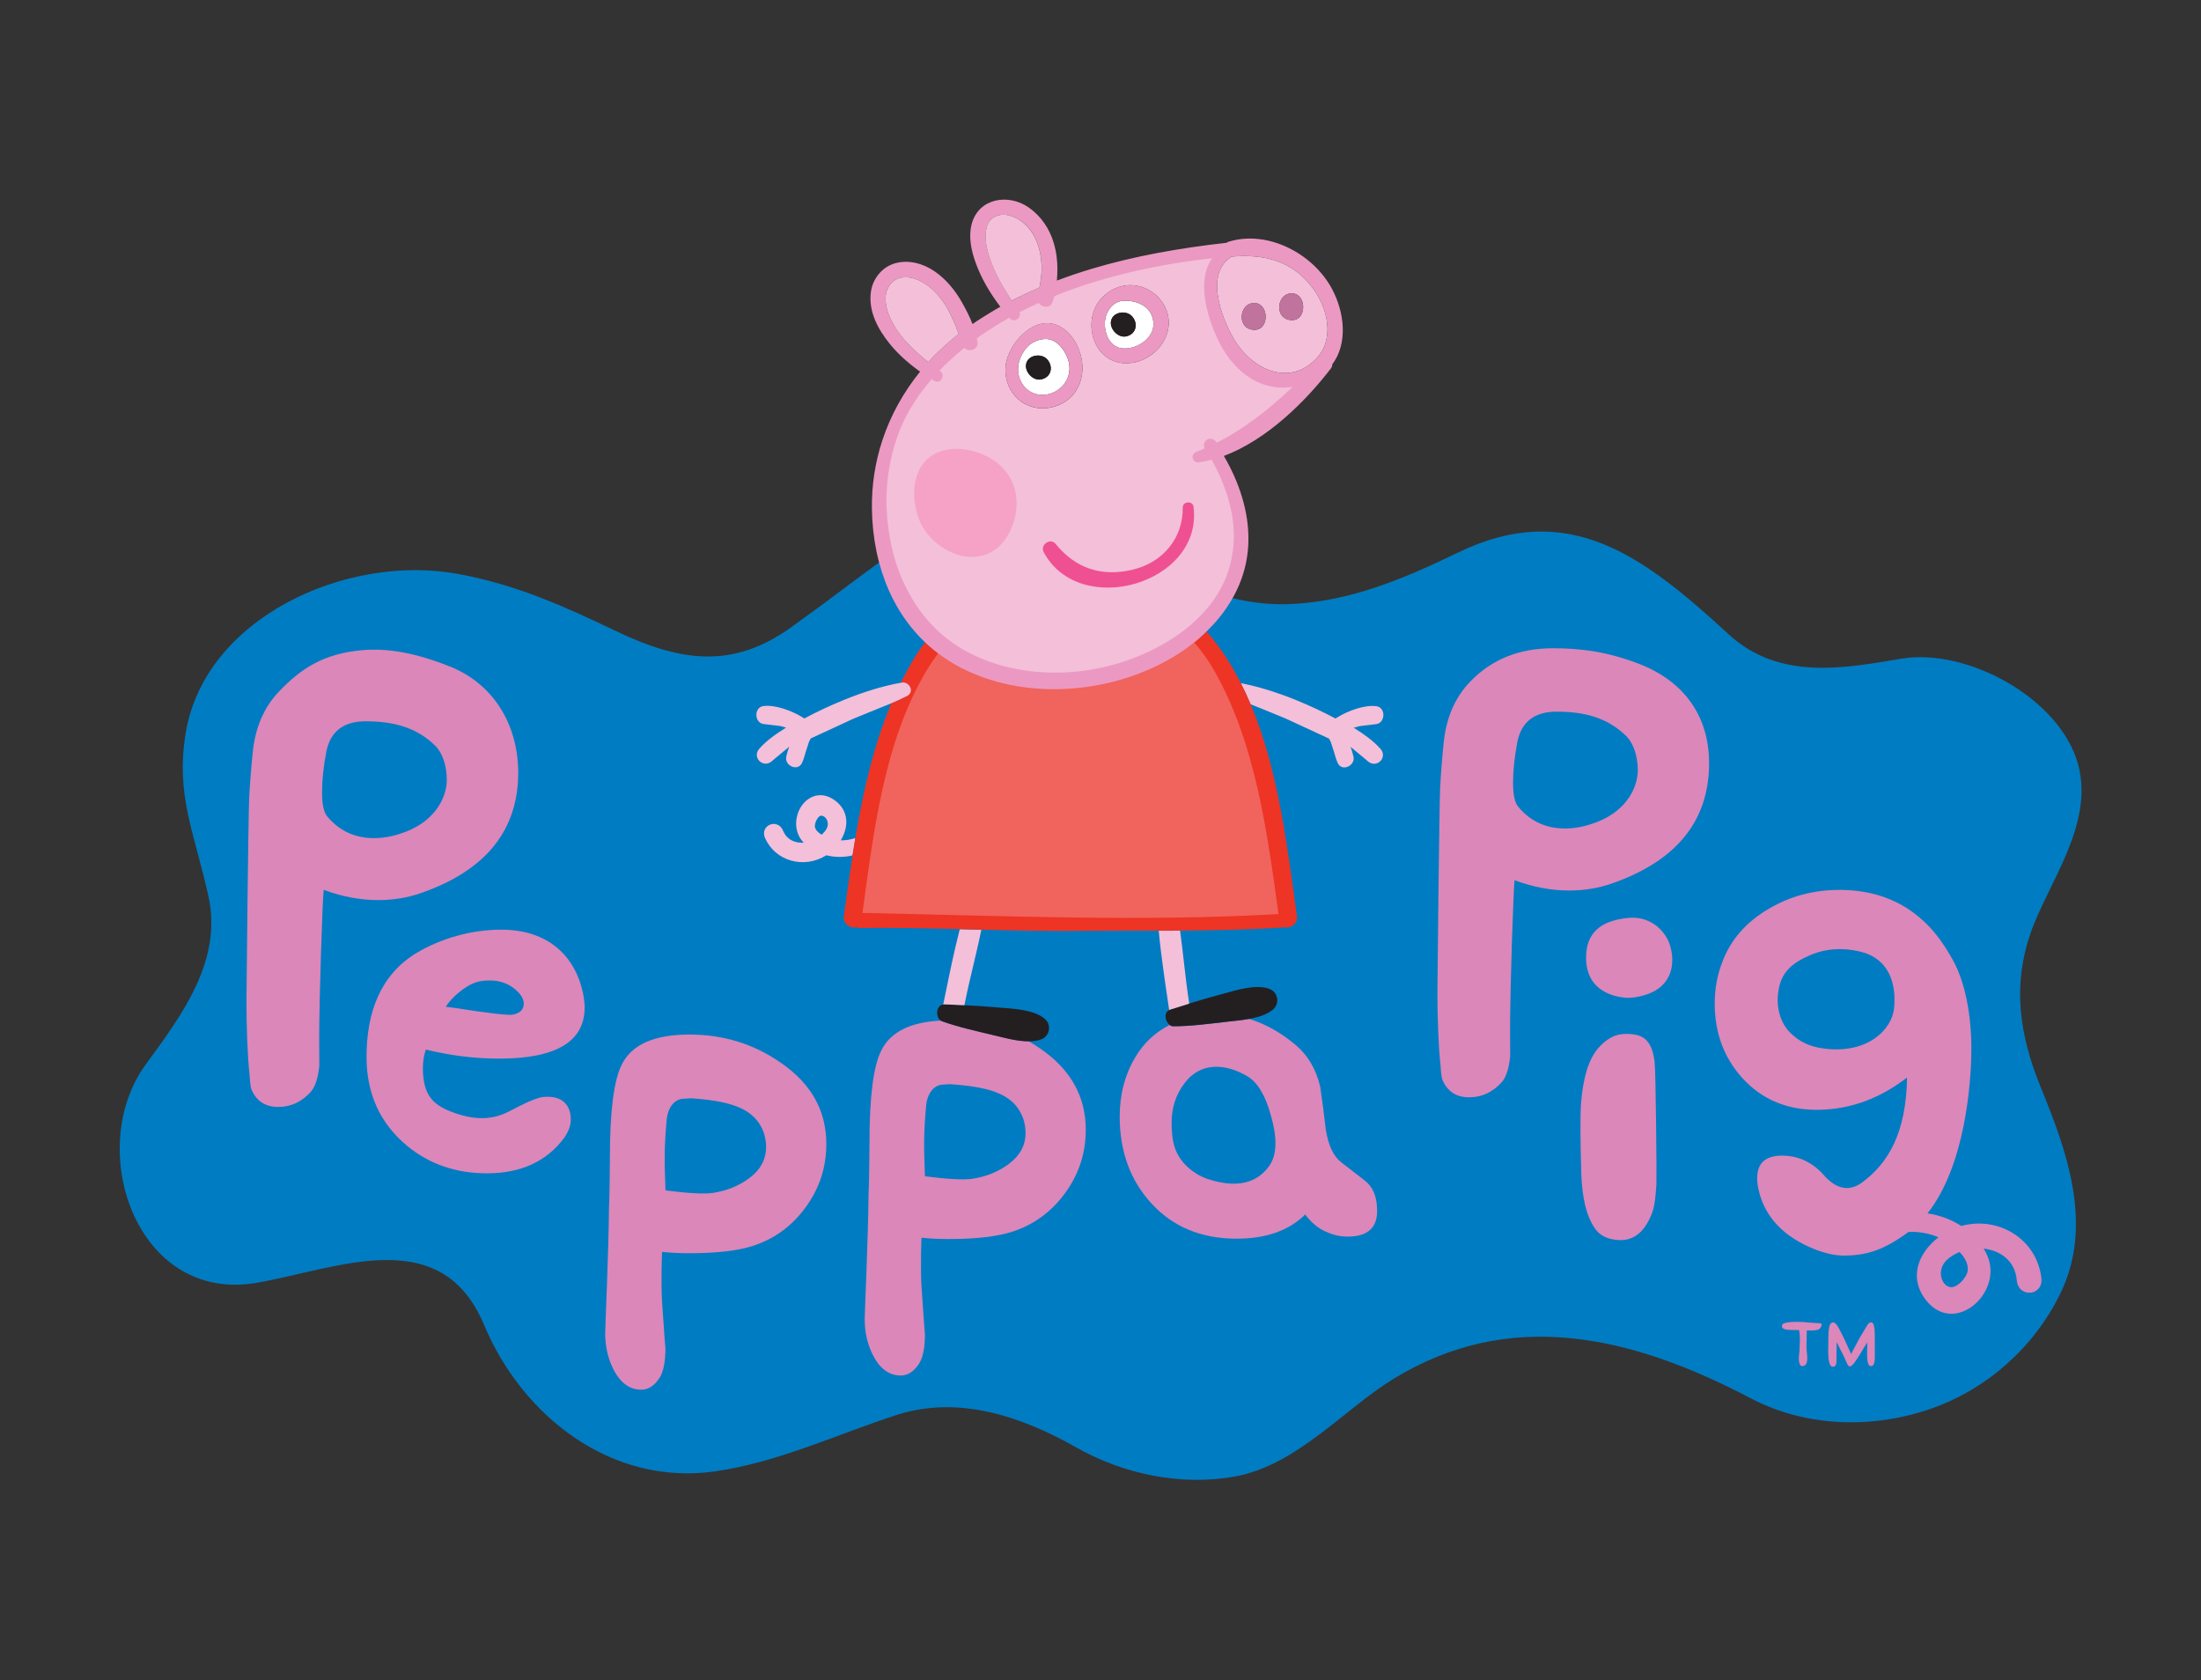 <?xml version="1.0" encoding="utf-8"?>
<!-- Generator: Adobe Illustrator 24.3.0, SVG Export Plug-In . SVG Version: 6.00 Build 0)  -->
<svg version="1.0"
	 id="svg2" inkscape:version="0.48.2 r9819" sodipodi:docname="AA.svg" xmlns:cc="http://creativecommons.org/ns#" xmlns:dc="http://purl.org/dc/elements/1.1/" xmlns:inkscape="http://www.inkscape.org/namespaces/inkscape" xmlns:rdf="http://www.w3.org/1999/02/22-rdf-syntax-ns#" xmlns:sodipodi="http://sodipodi.sourceforge.net/DTD/sodipodi-0.dtd" xmlns:svg="http://www.w3.org/2000/svg"
	 xmlns="http://www.w3.org/2000/svg" xmlns:xlink="http://www.w3.org/1999/xlink" x="0px" y="0px" viewBox="0 0 1120.89 855.51"
	 style="enable-background:new 0 0 1120.89 855.51;" xml:space="preserve">
<rect x="0" y="0" width="1120.89" height="855.51" fill="#333333" stroke="none"/>
<style type="text/css">
	.st0{fill:#007CC2;}
	.st1{fill:#DB87B9;}
	.st2{fill:#F4BFD9;}
	.st3{fill:#231F20;}
	.st4{fill:#F1635D;}
	.st5{fill:#EE3424;}
	.st6{fill:#F5A2C6;}
	.st7{fill:#C0739C;}
	.st8{fill:#EB99C2;}
	.st9{fill:#FFFFFF;}
	.st10{fill:#EF5091;}
	.st11{fill:#908E73;}
</style>
<sodipodi:namedview  bordercolor="#666666" borderopacity="1.0" fit-margin-bottom="0.5" fit-margin-left="0.5" fit-margin-right="0.5" fit-margin-top="0.5" id="base" inkscape:current-layer="g65983" inkscape:cx="1054.6236" inkscape:cy="77.185438" inkscape:document-units="px" inkscape:pageopacity="0.0" inkscape:pageshadow="2" inkscape:window-height="1026" inkscape:window-maximized="0" inkscape:window-width="1088" inkscape:window-x="832" inkscape:window-y="-13" inkscape:zoom="0.35" pagecolor="#ffffff" showgrid="false">
	</sodipodi:namedview>
<g id="layer1" transform="translate(-1474.613,1284.652)" inkscape:groupmode="layer" inkscape:label="Layer 1">
	<g id="g65983" transform="matrix(3.087,0,0,-3.087,1061.629,1272.403)">
		<path id="path64625" inkscape:connector-curvature="0" class="st0" d="M452.29,595.95c9.28,3.22,17.01,10.13,21.33,18.89
			c5.64,11.42,1.08,23.73-3.18,34.15c-3.58,8.76-4.62,16.78-1.73,25.27c2.79,8.22,10.64,18.03,7.89,28.01
			c-3.03,10.97-18.36,19.19-29.09,17.42c-9.26-1.53-20.1-3.76-28.57,4.03c-14.18,13.04-26.44,22.27-44.64,13.46
			c-8.82-4.27-17.81-8.09-27.67-8.49c-12.08-0.49-20.52,5.59-31.08,10.2c-12.21,5.34-28.92,2.41-37.05-3.56
			c-8.38-6.15-6.67-5.05-14.22-10.48c-9.55-6.86-18.13-5.77-28.96-0.58c-8.42,4.03-16.29,7.6-25.93,9.38
			c-18.54,3.43-41.89-7.3-44.98-26.27c-1.67-10.23,1.38-16.2,3.75-26.85c2.37-10.64-4.38-19.65-10.3-27.73
			c-10.22-13.92-1.63-39.57,18.35-36.06c13.29,2.33,30.33,9.97,37.42-6.94c6.39-15.23,21.13-26.59,38.08-24.18
			c10.48,1.49,20.47,6.25,30.03,9.32c10.11,3.25,20.46-0.19,29.58-5.36c7.86-4.46,17.36-6.38,26.14-4.81
			c10.26,1.84,18,11.09,26.21,16.12c19.1,11.68,38.96,7.29,58.97-3.23C431.72,592.9,442.66,592.61,452.29,595.95"/>
		<path id="path64627" inkscape:connector-curvature="0" class="st1" d="M434.09,610.05c-0.78,0.06-1.43,0.1-1.95,0.12
			c-0.5,0.08-1.13,0.12-1.89,0.12c-0.62,0-1.13-0.03-1.51-0.09c-0.31-0.05-0.52-0.1-0.64-0.14c-0.23-0.1-0.35-0.26-0.35-0.47
			c0-0.04,0.01-0.08,0.01-0.12c0.07-0.36,0.65-0.53,1.77-0.53c0.16,0,0.36,0,0.6,0c0.24,0,0.38,0,0.43,0
			c0.1-0.39,0.15-0.89,0.15-1.51c0-0.16-0.02-0.81-0.07-1.95c-0.01-0.09-0.03-0.29-0.06-0.61c-0.04-0.28-0.05-0.49-0.05-0.66
			c0-0.51,0.11-0.9,0.33-1.18c0.71-0.16,1.07,0.27,1.07,1.28c0,0.24-0.02,0.56-0.07,0.95c-0.04,0.39-0.07,0.62-0.07,0.68
			c-0.01,0.24,0.02,1.22,0.06,2.93c1.1-0.03,1.77,0.03,2.02,0.2c0.08,0.06,0.17,0.16,0.27,0.31c0.11,0.18,0.17,0.32,0.17,0.43
			C434.31,609.94,434.23,610.02,434.09,610.05"/>
		<path id="path64629" inkscape:connector-curvature="0" class="st1" d="M442.91,609.73c-0.08,0.31-0.23,0.47-0.45,0.47
			c-0.17,0-0.35-0.1-0.53-0.3c-0.78-1.28-1.21-2-1.31-2.17c-0.65-1.21-1.14-2.12-1.46-2.74c-0.48,1.04-0.83,1.81-1.06,2.33
			c-0.71,1.49-1.18,2.36-1.41,2.6c-0.18,0.18-0.35,0.28-0.52,0.28c-0.05,0-0.1-0.01-0.16-0.03c-0.25-0.09-0.42-0.44-0.52-1.04
			c-0.04-0.3-0.07-0.72-0.08-1.28c-0.02-1.4-0.03-2.25-0.03-2.56c0.02-1.36,0.2-2.14,0.55-2.34c0.08-0.04,0.16-0.07,0.24-0.07
			c0.13,0,0.26,0.05,0.36,0.16c0.1,0.11,0.17,0.23,0.19,0.38c0.04,0.26,0.04,0.75,0.02,1.47c0.01-0.11,0.02,0.57,0.04,2.04
			l0.17-0.33c0.38-0.73,0.67-1.32,0.89-1.77l0.15-0.29c0.04-0.07,0.14-0.32,0.32-0.73c0.13-0.3,0.25-0.54,0.36-0.72
			c0.07-0.1,0.16-0.15,0.27-0.15c0.23,0,0.53,0.27,0.92,0.82c0.23,0.36,0.47,0.72,0.71,1.09c0.24,0.37,0.41,0.65,0.52,0.86
			c0.19,0.34,0.44,0.73,0.74,1.19c-0.01-0.73-0.02-1.27-0.03-1.63c-0.04-1.52,0.17-2.28,0.62-2.28c0.08,0,0.18,0.03,0.29,0.08
			c0.15,0.09,0.25,0.31,0.31,0.68c0.03,0.16,0.05,0.41,0.05,0.78c0,0.07,0,0.49,0,1.25v0.66c0.01,1.46-0.01,2.33-0.04,2.61
			C442.98,609.39,442.94,609.62,442.91,609.73"/>
		<path id="path64631" inkscape:connector-curvature="0" class="st1" d="M196.16,679.86c2.48,0,4.82,0.38,7.02,1.14
			c9.91,3.44,15.24,9.36,16,17.76c0.76,8.53-3.11,16.32-11.01,19.56c-5.64,2.27-10.35,3.15-14.66,2.76
			c-6.45-0.58-10.1-3.08-13.61-6.72c-2.54-2.61-4.02-6.01-4.43-10.2c-0.27-2.62-0.46-5.1-0.58-7.44c-0.15-3-0.45-31.99-0.45-33.78
			c0-3.78,0.17-8.88,0.51-11.84c0.07-1.24,0.17-2.06,0.31-2.47c0.82-1.92,2.29-2.89,4.42-2.89c2.12,0,3.93,0.86,5.44,2.57
			c0.68,0.82,1.13,2.23,1.34,4.22c-0.02,1.51-0.02,3.02-0.02,4.53c0,6.66,0.54,22.78,0.74,24.49
			C190.21,680.43,193.2,679.86,196.16,679.86L196.16,679.86z M187.63,704.41c0.68,3.29,2.85,4.94,6.48,4.94
			c4.46,0,8.24-0.94,11.32-3.88c1.37-1.23,2.06-3.52,2.06-5.79c0-2.95-2.02-7.18-7.93-8.95c-0.94-0.28-7.42-2.43-11.83,2.98
			c-0.52,0.64-0.82,1.92-0.82,3.91C186.91,699.62,187.14,701.88,187.63,704.41"/>
		<path id="path64633" inkscape:connector-curvature="0" class="st1" d="M216.48,674.98c-5.03,0-10.08-1.49-14.07-3.89
			c-5.93-3.64-8.16-9.84-8.16-17.12c0-6.05,2.23-10.93,6.68-14.64c3.68-3.03,8.07-4.54,13.17-4.54c5.62,0,9.88,1.96,12.78,5.88
			c0.71,1.03,1.07,2.03,1.07,2.99c0,2.41-1.47,4.07-4.65,3.71c-0.59-0.07-2.16-0.58-4.74-1.96c-1.74-0.89-4.68-2.7-10.46-0.41
			c-2.86,1.13-4.55,2.71-4.55,7.11c0,1.17,0.16,2.2,0.49,3.09c4.06-0.99,8.08-1.49,12.08-1.49c9.4,0,14.11,2.81,14.11,8.43
			c0,0.62-0.07,1.27-0.19,1.96C228.81,670.67,224.16,674.98,216.48,674.98z M218.44,660.97c-0.65-0.17-3.97,0.21-9.96,1.15
			l-1.16,0.13c0.84,1.45,3.25,3.56,5.13,4.09c0.7,0.2,1.42,0.26,2.13,0.26c1.55,0,2.87-0.43,3.96-1.28c1.1-0.85,1.65-1.7,1.65-2.56
			C220.18,661.82,219.6,661.23,218.44,660.97"/>
		<path id="path64635" inkscape:connector-curvature="0" class="st1" d="M262.57,653.04c-4.43,3.09-9.45,4.64-15.06,4.64
			c-5.8,0-9.52-1.65-11.15-4.95c-1.3-2.54-1.96-7.63-1.96-15.25c0,0-0.05-7.14-0.15-8.24c-0.07-7.69-0.63-19.87-0.63-20.76
			c0-1.78,0.29-3.43,0.88-4.95c1.17-2.95,2.86-4.43,5.07-4.43c1.17,0,2.17,0.65,3.02,1.95c0.65,1.03,0.97,2.67,0.97,4.93
			c0-0.21-0.21,2.29-0.55,7.5c-0.22,3.44-0.01,8.35-0.01,8.35c1.44-0.15,2.83-0.22,4.52-0.22c4.5,0,8.02,0.41,10.56,1.24
			c3.52,1.16,6.4,3.29,8.65,6.39c2.25,3.09,3.37,6.56,3.37,10.4C270.1,645.14,267.59,649.61,262.57,653.04L262.57,653.04z
			 M257.53,634.1c-1.76-1.35-3.81-2.19-6.15-2.54c-1.43-0.21-4.04-0.07-7.81,0.41c-0.19,4.8-0.22,6.96,0.18,11.48
			c0.17,2.32,1.4,3.62,2.8,3.64c1.31,0.1,1.14,0.09,2.1,0.01c6.28-0.52,9.76-1.87,11.13-5.59c0.26-0.83,0.39-1.62,0.39-2.38
			C260.16,637.12,259.29,635.45,257.53,634.1"/>
		<path id="path64637" inkscape:connector-curvature="0" class="st1" d="M289.14,659.9c-0.05,0.02-0.11,0.04-0.15,0.08
			c-5.04-0.24-8.31-1.88-9.81-4.91c-1.31-2.54-1.96-7.62-1.96-15.25c0,0-0.05-7.14-0.15-8.24c-0.07-7.69-0.64-19.87-0.64-20.76
			c0-1.78,0.29-3.43,0.88-4.95c1.17-2.95,2.86-4.43,5.07-4.43c1.17,0,2.17,0.65,3.02,1.95c0.65,1.03,0.97,2.67,0.97,4.93
			c0-0.21-0.21,2.29-0.55,7.5c-0.23,3.44-0.02,8.35-0.02,8.35c1.43-0.15,2.83-0.22,4.52-0.22c4.5,0,8.02,0.41,10.56,1.24
			c3.52,1.17,6.4,3.29,8.65,6.39c2.25,3.09,3.37,6.56,3.37,10.41c0,5.49-2.51,9.96-7.53,13.39c-0.62,0.43-1.24,0.82-1.88,1.2
			c-1.92-0.01-4.09,0.6-5.71,0.99C294.8,658.28,291.91,658.9,289.14,659.9L289.14,659.9z M302.58,643.84
			c0.26-0.83,0.39-1.62,0.39-2.38c0-2-0.88-3.68-2.64-5.03c-1.76-1.35-3.81-2.19-6.15-2.54c-1.43-0.21-4.04-0.07-7.81,0.41
			c-0.19,4.8-0.22,6.96,0.18,11.48c0.17,2.32,1.41,3.62,2.8,3.64c1.31,0.1,1.14,0.08,2.1,0
			C297.73,648.91,301.21,647.57,302.58,643.84"/>
		<path id="path64639" inkscape:connector-curvature="0" class="st1" d="M327.34,659.04c-0.21,0-0.42,0.09-0.6,0.22
			c-2.39-1.21-4.28-2.98-5.67-5.32c-1.72-2.89-2.57-6.16-2.57-9.8c0-5.78,1.77-10.58,5.31-14.4c3.54-3.82,8.19-5.73,13.96-5.73
			c4.88,0,8.66,1.33,11.33,3.99c1.03-1.39,2.23-2.37,3.61-2.92c1.1-0.49,2.23-0.73,3.4-0.73c3.43,0,5.05,1.58,4.84,4.75
			c-0.07,1.99-0.74,3.49-2.01,4.49c-1.27,1-2.56,1.99-3.86,2.99c-1.31,0.99-2.16,2.8-2.58,5.42c-0.27,2.41-0.58,4.78-0.93,7.12
			c-0.69,2.89-2.06,5.19-4.12,6.91c-2.42,2.01-4.95,3.42-7.6,4.23c-1.26-0.23-2.54-0.34-3.59-0.46
			C333.21,659.45,330.28,659.04,327.34,659.04z M343.43,644.38c1.03-3.59,1.1-6.52-0.31-8.44c-1.36-1.86-4.09-4.03-9.98-2.13
			c-1.55,0.5-2.67,1.34-3.19,1.8c-2.3,2-2.89,4.22-2.89,7.53c0,2.42,0.68,4.56,2.06,6.42c1.37,1.86,3.16,2.8,5.35,2.8
			c1.58,0,3.24-0.5,4.99-1.5C341.21,649.85,342.53,647.69,343.43,644.38"/>
		<path id="path64641" inkscape:connector-curvature="0" class="st1" d="M404.64,718.64c-5.64,2.27-10.33,2.76-14.66,2.76
			c-5.57,0-10.1-1.82-13.61-5.46c-2.55-2.61-4.02-6.01-4.43-10.2c-0.27-2.62-0.46-5.1-0.58-7.44c-0.14-3-0.45-31.99-0.45-33.78
			c0-3.78,0.17-8.88,0.51-11.83c0.07-1.24,0.17-2.06,0.31-2.47c0.82-1.92,2.29-2.89,4.42-2.89c2.12,0,3.93,0.86,5.44,2.57
			c0.68,0.82,1.13,2.23,1.33,4.22c-0.02,1.51-0.02,3.02-0.02,4.53c0,6.66,0.54,22.77,0.74,24.49c3.03-1.13,6.02-1.7,8.98-1.7
			c2.48,0,4.82,0.38,7.02,1.14c9.91,3.44,15.24,9.36,16,17.76C416.4,708.87,412.54,715.4,404.64,718.64L404.64,718.64z
			 M396.04,692.32c-0.94-0.28-7.42-2.43-11.83,2.98c-0.52,0.64-0.82,1.92-0.82,3.91c0,1.99,0.24,4.25,0.72,6.79
			c0.68,3.29,2.85,4.94,6.48,4.94c4.46,0,8.23-0.93,11.32-3.88c1.37-1.24,2.06-3.53,2.06-5.79
			C403.96,698.32,401.95,694.08,396.04,692.32"/>
		<path id="path64643" inkscape:connector-curvature="0" class="st1" d="M402.45,676.92c-3.42-0.32-7.01-1.59-7.01-6.55
			c-0.01-5.55,4.67-6.47,6.51-6.61c1.02-0.08,2.02,0.11,3.02,0.39c5.95,1.67,5.02,7.42,3.74,9.55
			C407.31,676.02,404.99,677.16,402.45,676.92"/>
		<path id="path64645" inkscape:connector-curvature="0" class="st1" d="M402.77,657.76c-1.57,0.12-3.31-0.03-5.36-2.36
			c-1.52-1.78-2.45-4.75-2.79-8.91c-0.16-1.95-0.15-6,0.04-12.16c0.19-3.55,0.75-6.52,2.29-8.7c1.04-1.47,2.67-1.77,3.77-1.84
			c1.99-0.15,3.96,0.7,5.36,3.85c0.74,1.65,0.8,3.27,0.96,5.29c0.06,0.78-0.09,18.66-0.3,20.31
			C406.27,656.74,404.9,657.6,402.77,657.76"/>
		<path id="path64647" inkscape:connector-curvature="0" class="st1" d="M457.33,626.11c-1.67,1.08-3.6,1.79-5.57,2.07
			c6.19,7.8,7.24,21.47,7.24,27.2c0,5.42-0.99,10.81-2.98,14.45c-2.54,4.67-5.05,6.98-7.53,8.62c-3.23,2.06-6.97,3.09-11.23,3.09
			c-4.26,0-8.14-1.03-11.64-3.09c-3.78-2.2-6.35-5.15-7.73-8.86c-0.82-2.13-1.23-4.4-1.23-6.8c0-4.81,1.51-8.9,4.53-12.26
			c3.3-3.64,7.59-5.39,12.88-5.26c5.15,0.14,9.92,1.91,14.32,5.32c-0.14-9.07-3.06-14.11-7.42-17.31c-3.57-2.62-6.18,1.14-6.8,1.75
			c-1.85,1.79-3.98,2.68-6.39,2.68c-3.16,0-4.5-1.64-4.02-4.93c0.55-3.22,2.13-5.85,4.74-7.91c2.61-2.05,6.6-3.65,9.35-3.65
			c3.78,0,6.59,0.82,10.78,3.89c0,0,0.01,0.01,0.01,0.01c1.67,0.08,3.39-0.22,4.93-0.89c-3.2-2.45-5.05-6.56-2.04-10.38
			c4.71-5.96,12.81,1.26,10.08,7.41c-0.17,0.39-0.36,0.75-0.58,1.11c2.75-0.3,5.2-2.03,5.46-5.22c0.25-2.96,4.39-2.62,4.06,0.34
			C469.82,623.9,463.54,627.79,457.33,626.11L457.33,626.11z M446.24,661.95c-0.37-3.34-4.19-7.49-11.49-6.59
			c-2.4,0.3-4.17,1.13-5.71,2.7c-1.54,1.57-2.15,3.98-1.97,6.01c0.29,3.2,1.51,5.05,5.27,6.68c3.6,1.57,6.92,0.97,8.52,0.56
			C445.43,670.13,446.68,666,446.24,661.95L446.24,661.95z M458.38,618.65c-0.17-1.08-1.76-2.84-2.89-2.63
			c-1.45,0.28-2.32,2.87-0.48,4.53c0.59,0.54,1.29,0.95,2.04,1.26C457.89,620.92,458.57,619.82,458.38,618.65"/>
		<path id="path64649" inkscape:connector-curvature="0" class="st2" d="M272.49,689.72c0.58,0.98,0.91,2.03,0.91,3.02
			c0,0.28-0.03,0.56-0.08,0.83c-0.22,1.15-0.91,2.14-1.99,2.86c-2.08,1.39-3.93,0.59-4.98-0.61c-0.76-0.87-1.23-2.1-1.23-3.35
			c0-1.06,0.34-2.13,1.13-3.01c0,0,0.09-0.09,0.13-0.13c-1.3-0.09-2.75,0.37-3.42,1.99c-0.26,0.62-0.75,1.01-1.34,1.09
			c-0.58,0.07-1.17-0.19-1.51-0.65c-0.34-0.47-0.38-1.09-0.11-1.69c0.83-1.82,2.34-3.13,4.25-3.68c1.95-0.57,4.08-0.25,5.85,0.86
			c1.45-0.36,2.95-0.35,4.33-0.02c0.15,0.96,0.3,1.91,0.46,2.87C274.13,689.83,273.3,689.7,272.49,689.72L272.49,689.72z
			 M270.11,691.56c-0.19-0.33-0.47-0.63-0.78-0.92c-0.63,0.38-1.03,0.82-1.11,1.31c-0.01,0.04-0.01,0.08-0.01,0.12
			c0,0.35,0.17,0.91,0.48,1.32c0.17,0.23,0.36,0.37,0.52,0.39c0.3,0.04,0.64-0.16,0.88-0.51c0.17-0.26,0.26-0.55,0.26-0.85
			C270.35,692.13,270.27,691.84,270.11,691.56"/>
		<path id="path64651" inkscape:connector-curvature="0" class="st2" d="M342.59,711.16l3.33-1.37l0.32-0.15
			c0,0,0.11-0.05,0.19-0.08c0.01-0.01,0.02-0.01,0.03-0.02c0,0,6.46-2.98,6.46-2.99c0.03-0.01,0.05-0.01,0.08-0.02
			c0.02-0.03,0.03-0.05,0.05-0.08l0.25-0.45l0.54-1.66c0.17-0.61,0.35-1.25,0.62-1.85c0.28-0.63,0.89-0.9,1.56-0.67
			c0.56,0.19,1.08,0.72,1.08,1.4c0,0.1-0.01,0.21-0.04,0.32c-0.11,0.49-0.27,1.01-0.47,1.59l2.28-1.89l0.6-0.51
			c0.74-0.63,1.58-0.41,2.04,0.06c0.45,0.46,0.65,1.28,0.02,2c-1.21,1.38-2.73,2.42-4.43,3.5c0.32,0.1,0.64,0.19,0.95,0.26
			l1.48,0.18l1.34,0.16c0.79,0.14,1.14,0.9,1.13,1.54c-0.02,0.75-0.47,1.32-1.14,1.41c-1.88,0.26-4.52-0.69-6.31-1.75
			c-0.16-0.09-0.31-0.19-0.45-0.28c-2.05,1.09-4.19,2.1-6.36,2.98c0,0-0.01,0-0.01,0c0,0-0.01,0-0.01,0.01
			c-3.32,1.35-6.42,2.3-9.25,2.84c0.58-1.13,1.11-2.29,1.61-3.47C340.92,711.82,341.76,711.49,342.59,711.16"/>
		<path id="path64653" inkscape:connector-curvature="0" class="st3" d="M326.65,661.72c-0.97-0.52-0.62-1.91,0.09-2.45
			c0.18-0.14,0.39-0.23,0.6-0.22c2.94,0,5.87,0.41,8.92,0.75c1.05,0.12,2.33,0.23,3.59,0.46c1.49,0.27,2.95,0.71,3.94,1.55
			c1.14,0.96,0.85,2.82-0.54,3.38c-2.25,0.89-5.58-0.22-7.83-0.82c-1.85-0.49-3.66-1.02-5.45-1.57c-1.03-0.31-2.05-0.63-3.07-0.96
			C326.8,661.8,326.72,661.76,326.65,661.72"/>
		<path id="path64655" inkscape:connector-curvature="0" class="st2" d="M325.29,671.51c0-0.02,0-0.03,0.01-0.05
			c0.4-3.26,0.88-6.53,1.35-9.68l0.01-0.06c0.07,0.04,0.15,0.08,0.24,0.1c1.02,0.33,2.05,0.65,3.07,0.96
			c-0.34,2.17-0.6,4.42-0.85,6.6c0,0-0.25,2.13-0.3,2.57c0,0.02,0,0.03,0,0.05c-0.11,0.93-0.23,1.87-0.36,2.81
			c-1.18-0.01-2.35-0.01-3.52-0.01C325.03,673.76,325.15,672.67,325.29,671.51"/>
		<path id="path64657" inkscape:connector-curvature="0" class="st3" d="M289.4,662.65c-1.29-0.19-1.26-2.16-0.41-2.68
			c0.05-0.03,0.1-0.06,0.15-0.08c2.77-1,5.66-1.62,8.64-2.34c1.62-0.39,3.79-1,5.71-0.99c0.73,0,1.43,0.09,2.05,0.32
			c1.4,0.51,1.76,2.37,0.64,3.36c-1.82,1.6-5.32,1.7-7.64,1.9c-1.9,0.17-3.79,0.29-5.66,0.38c-1.07,0.05-2.15,0.1-3.22,0.14
			C289.57,662.67,289.48,662.66,289.4,662.65"/>
		<path id="path64659" inkscape:connector-curvature="0" class="st2" d="M291.45,672.33c-0.01-0.02-0.01-0.04-0.02-0.06
			c-0.73-3.18-1.39-6.4-2.02-9.51l-0.02-0.11c0.08,0.01,0.17,0.02,0.27,0.01c1.07-0.04,2.14-0.09,3.22-0.14
			c0.42,2.16,0.94,4.36,1.45,6.5c0,0,0.5,2.1,0.59,2.52c0,0.02,0.01,0.03,0.01,0.04c0.26,1.1,0.51,2.24,0.74,3.38
			c-1.19,0.03-2.38,0.06-3.56,0.09C291.89,674.18,291.67,673.28,291.45,672.33"/>
		<path id="path64661" inkscape:connector-curvature="0" class="st4" d="M274.72,676.88c23.73-0.46,47.6-1.53,71.32-0.2
			c-1.94,14.06-3.9,29.12-10.95,41.62c-1,1.78-2.19,3.42-3.5,4.95c-1.32-1.05-2.71-2-4.18-2.85c-1.78-1.02-3.65-1.89-5.55-2.6
			c-0.37-0.14-0.74-0.27-1.11-0.39c-2.8-0.95-5.72-1.6-8.7-1.94c-3.99-0.45-8.05-0.32-11.96,0.48c-2.96,0.6-5.84,1.59-8.53,2.98
			c-1.39,0.72-2.67,1.55-3.86,2.45c-0.72-0.99-1.41-2.01-2.05-3.08C278.42,706.16,276.61,690.74,274.72,676.88"/>
		<path id="path64663" inkscape:connector-curvature="0" class="st5" d="M330.79,722.37c1.27-1.47,2.4-3.05,3.37-4.76
			c6.78-12.03,8.67-26.53,10.54-40.06c-22.83-1.29-45.81-0.26-68.64,0.19c1.83,13.33,3.56,28.17,10.51,39.87
			c0.61,1.03,1.28,2.01,1.97,2.96c-0.72,0.54-1.41,1.11-2.06,1.72c-0.03,0.03-0.06,0.06-0.09,0.09c-0.06-0.09-0.14-0.16-0.2-0.25
			c-0.55-0.75-1.07-1.52-1.56-2.31c-0.82-1.34-1.55-2.71-2.25-4.1c0.05,0.01,0.1,0.02,0.15,0.03h0c0.7,0.12,1.27-0.36,1.44-0.88
			c0.18-0.54-0.04-1.06-0.56-1.33c-0.84-0.44-1.71-0.83-2.59-1.21c-2.95-7.02-4.66-14.62-5.93-22.22c-0.16-0.96-0.32-1.91-0.46-2.87
			c-0.52-3.38-0.98-6.75-1.44-10.04c-0.18-1.3,1.15-2.09,2.07-1.82c0.16-0.08,0.35-0.13,0.58-0.13c5.49,0.07,10.98-0.04,16.48-0.18
			c1.19-0.03,2.38-0.06,3.56-0.09c5.55-0.14,11.11-0.27,16.66-0.2c4.2,0.05,8.39,0.04,12.59,0.04c1.17,0,2.35,0.01,3.52,0.01
			c5.77,0.03,11.54,0.14,17.3,0.53c0.92-0.21,2.17,0.57,1.99,1.84c-1.59,11.38-3.03,24.07-7.65,34.99c-0.5,1.18-1.04,2.34-1.61,3.47
			c-0.73,1.43-1.51,2.82-2.38,4.16c-0.99,1.54-2.09,2.99-3.26,4.36c-0.55-0.54-1.13-1.06-1.72-1.55
			C331.01,722.54,330.9,722.46,330.79,722.37"/>
		<path id="path64665" inkscape:connector-curvature="0" class="st2" d="M350.85,769.09c3.18,3.25,2.01,8.33-0.46,11.66
			c-3.41,4.61-8.07,5.71-13.5,5.25c-0.07-0.09-0.15-0.18-0.26-0.26c-4.27-2.98-0.94-11.01,1.28-14.23
			C340.86,767.24,346.56,764.7,350.85,769.09z M346.61,779.93c2.92,0.36,2.95-5.18-0.35-4.32
			C344.12,776.17,344.47,779.67,346.61,779.93z M340.42,778.33c2.92,0.36,2.95-5.18-0.35-4.32
			C337.93,774.57,338.28,778.07,340.42,778.33"/>
		<path id="path64675" inkscape:connector-curvature="0" class="st6" d="M297.21,734.7c2.84,1,4.66,3.54,5.63,6.29
			c1.79,5.12,0.38,10.44-4.31,13.38c-3.54,2.22-8.93,3.15-12.58,0.65c-1.77-1.21-2.79-3.08-3.22-5.17
			c-0.75-3.64,0.26-7.93,2.22-10.52C287.66,735.74,292.71,733.12,297.21,734.7"/>
		
			<path id="path64667" inkscape:connector-curvature="0" sodipodi:nodetypes="cccccccccccccccccccccccccsccccccccccccccccccccccc" class="st2" d="
			M288.53,722.69c1.72-1.69,4.08-2.78,6.39-3.92c1.94-0.95,5.14-2.01,7.25-2.51c3.73-0.88,6.82-0.49,10.65-0.07
			c2.66,0.29,4.47,1.22,6.97,2.06c0.38,0.13,2.95,0.84,3.32,0.98c1.64,0.62,2.26,0.91,3.85,1.8c1.26,0.71,2.26,2.09,3.41,2.97
			c1.32,1.02,2.55,2.26,3.62,3.5c1.08,1.24,1.66,1.8,2.38,3.27c0.26,0.53,0.72,2.22,0.93,2.78c0.74,1.99,1.33,4.67,1.39,6.63
			c0.06,2.27-0.86,4.28-1.5,6.46l-2.93,7.25c4.62,2.36,11.04,7.2,14.82,10.82c-4.83-0.8-10.17,1.89-12.76,6.72
			c-2,3.71-3.34,11.19-0.5,15.07c-6.58-0.72-17.04-2.45-23.51-4.48l3.24,0.92c-1.71-0.53-8.53-2.57-8.53-2.57
			c-6.16-2.85-10.43-5.4-14.75-8.51c-1.44-1.15-6.06-5.36-6.06-5.36s-3.31-5.65-4.94-9.55c-1.36-3.83-2.32-8.36-2.15-12.42
			c0.09-2.14,0.48-6.57,0.94-8.63c0.55-2.44,2.06-4.44,3.16-6.61C284.46,726.9,286.6,724.58,288.53,722.69L288.53,722.69z
			 M315.52,779.16c0.86,0.92,1.91,1.57,3.05,1.9c1.32,0.38,2.74,0.32,4.1-0.25c2.27-0.96,3.9-3.17,3.92-5.67
			c0.03-3.81-3.7-7.03-7.52-6.71C313.93,768.85,312.24,775.64,315.52,779.16z M300.08,769.61c0.36,0.94,0.87,1.85,1.51,2.62
			c0.57,0.68,1.22,1.32,1.95,1.81c1.39,0.93,3.03,1.35,4.73,0.61c1.96-0.85,3.25-2.86,3.79-4.86c0.87-3.2-0.2-6.7-3.35-8.16
			c-3.26-1.52-7.04-0.36-8.51,3C299.5,766.22,299.46,768,300.08,769.61L300.08,769.61z M286.57,740.54
			c-1.57,2.07-2.38,5.51-1.77,8.42c0.35,1.67,1.17,3.17,2.58,4.14c2.92,2,7.23,1.25,10.06-0.52c3.75-2.35,4.88-6.61,3.45-10.7
			c-0.77-2.2-2.23-4.23-4.51-5.03C292.77,735.57,288.74,737.66,286.57,740.54"/>
		<path id="path64669" inkscape:connector-curvature="0" class="st7" d="M340.07,774.02c3.3-0.86,3.27,4.67,0.35,4.32
			C338.28,778.07,337.93,774.57,340.07,774.02"/>
		<path id="path64671" inkscape:connector-curvature="0" class="st7" d="M346.26,775.61c3.3-0.86,3.27,4.67,0.35,4.32
			C344.47,779.67,344.12,776.17,346.26,775.61"/>
		<path id="path64673" inkscape:connector-curvature="0" class="st8" d="M286.39,722.38c0.03-0.03,0.06-0.06,0.09-0.09
			c0.64-0.61,1.34-1.17,2.06-1.72c1.15-0.87,2.38-1.66,3.71-2.35c2.59-1.34,5.36-2.29,8.21-2.87c3.77-0.76,7.68-0.89,11.52-0.46
			c2.86,0.32,5.68,0.95,8.37,1.86c0.36,0.12,0.71,0.25,1.07,0.38c1.83,0.68,3.63,1.52,5.35,2.5c1.41,0.81,2.76,1.73,4.02,2.74
			c0.11,0.09,0.21,0.16,0.32,0.25c0.6,0.49,1.17,1.01,1.72,1.55c0.72,0.7,1.4,1.43,2.03,2.2c0.84,1.03,1.6,2.13,2.26,3.29
			c0.22,0.39,0.43,0.78,0.62,1.18c0.32,0.65,0.6,1.3,0.83,1.95c0.75,2.07,1.12,4.18,1.16,6.28c0.05,2.43-0.33,4.86-1.04,7.23
			c-0.71,2.36-1.74,4.66-3.01,6.82c7.03,2.64,13.41,8.89,17.67,14.45c0.16,0.21,0.22,0.43,0.21,0.65c2.64,3.49,2.01,8.66-0.07,12.51
			c-3.1,5.75-10.54,9.72-17.02,7.73c-0.14-0.04-0.25-0.11-0.36-0.18c-7.49-0.84-15.1-2.14-22.4-4.34c-0.01,0-0.01,0-0.01-0.01
			c-0.35-0.11-0.7-0.22-1.05-0.32c-0.6-0.19-1.19-0.38-1.78-0.58c-0.32-0.11-0.63-0.22-0.94-0.33c-0.6-0.21-1.2-0.43-1.79-0.65
			c0.05,0.6,0.07,1.2,0.08,1.78c0.02,1.49-0.18,3.02-0.61,4.45c-0.7,2.35-2.12,4.44-4.14,5.84c-3.33,2.31-8.21,1.55-9.38-2.7
			c-0.57-2.09-0.09-4.37,0.62-6.36c0.94-2.65,2.4-5.09,4.1-7.33c-0.48-0.27-0.96-0.54-1.43-0.83c-0.06-0.03-0.12-0.07-0.18-0.11
			c-0.78-0.47-1.56-0.96-2.32-1.46c-0.02-0.02-0.05-0.03-0.07-0.05c-0.2-0.13-0.39-0.27-0.59-0.4c-0.5,1.28-1.15,2.53-1.78,3.64
			c-0.89,1.56-2.03,3.04-3.4,4.22c-2.02,1.75-4.69,2.86-7.37,2.22c-2.24-0.53-3.89-2.49-4.21-4.73c-0.47-3.23,1.16-6.22,3.13-8.65
			c1.41-1.74,3.14-3.24,4.98-4.55c-2.72-3.36-4.86-7.18-6.22-11.31c-1.2-3.62-1.78-7.44-1.73-11.26c0.03-2.41,0.28-4.78,0.75-7.08
			c0.13-0.62,0.28-1.23,0.44-1.85c0.56-2.11,1.32-4.14,2.3-6.05C282.46,726.85,284.21,724.45,286.39,722.38L286.39,722.38z
			 M336.63,785.74c0.11,0.08,0.19,0.16,0.26,0.26c5.43,0.46,10.09-0.64,13.5-5.25c2.47-3.33,3.64-8.41,0.46-11.66
			c-4.29-4.39-9.99-1.85-12.93,2.42C335.69,774.73,332.37,782.75,336.63,785.74z M298.08,792.67
			C298.08,792.67,298.08,792.67,298.08,792.67C297.8,792.56,298.26,792.76,298.08,792.67z M297.56,792.36
			C297.55,792.36,297.55,792.36,297.56,792.36C297.4,792.25,297.78,792.55,297.56,792.36z M296.55,787.63
			c-0.21,1.02-0.23,2.18-0.03,3.02c0.19,0.8,0.39,1.17,1.02,1.71c0.01,0.01,0.02,0.01,0.03,0.02c0.07,0.05,0.15,0.1,0.23,0.14
			c0.08,0.05,0.16,0.09,0.24,0.13c0.02,0.01,0.02,0.01,0.04,0.02c0.17,0.07,0.34,0.11,0.52,0.16c0.09,0.02,0.18,0.04,0.27,0.05
			c0,0,0,0,0,0c-0.06,0,0.02,0.01,0.05,0.01c0.02,0,0.02,0-0.05-0.01c0.02,0,0.06,0,0.12,0.01c0.19,0.02,0.38,0.01,0.58,0
			c0.15-0.01,0.19-0.01,0.21,0c0,0,0.02-0.01,0.14-0.03c0.2-0.04,0.4-0.09,0.6-0.14c0.1-0.03,0.52-0.18,0.54-0.18
			c-0.02,0.01-0.03,0.02-0.05,0.02c0.04-0.02,0.05-0.02,0.05-0.02c1.8-0.79,3.05-2.28,3.76-4.07c0.53-1.3,0.76-2.67,0.81-4.06
			c0.04-1.21-0.17-2.36-0.36-3.52c-1.55-0.66-3.08-1.38-4.57-2.16C298.9,781.49,297.22,784.41,296.55,787.63L296.55,787.63z
			 M280.32,776.65c-0.4,1.11-0.56,2.34-0.36,3.3c0.18,0.85,0.68,1.6,1.15,1.95c0.81,0.6,1.39,0.71,2.37,0.68
			c0.94-0.03,2.06-0.51,3.02-1.13c2.82-1.85,4.33-5.1,5.44-8.22c-1.8-1.39-3.49-2.93-5.01-4.62
			C284.18,770.78,281.52,773.38,280.32,776.65L280.32,776.65z M280.88,738.12c-0.46,2.05-0.73,4.17-0.83,6.31
			c-0.17,4.06,0.44,8.13,1.8,11.96c0.71,1.99,1.66,3.88,2.8,5.65c0,0,0,0,0.01,0c0.32,0.5,0.65,0.99,1,1.47
			c0.02,0.03,0.05,0.06,0.07,0.09c0.32,0.43,0.64,0.85,0.98,1.27c0.05,0.06,0.1,0.12,0.15,0.18c0.2,0.24,0.41,0.48,0.62,0.72
			c0.14-0.09,0.28-0.18,0.42-0.26c1.07-0.65,1.94,0.94,0.96,1.65c-0.02,0.02-0.05,0.04-0.08,0.05c1.28,1.34,2.65,2.58,4.09,3.74
			c0.67-0.78,2.33-0.28,2.19,0.86c-0.03,0.24-0.07,0.47-0.12,0.72c0.64,0.46,1.29,0.91,1.96,1.34c0.19,0.12,0.39,0.24,0.58,0.36
			c0.55,0.35,1.1,0.7,1.66,1.03c0.19,0.11,0.38,0.21,0.57,0.32c0.19,0.11,0.39,0.22,0.59,0.33c0.04-0.04,0.07-0.09,0.11-0.13
			c0.67-0.79,1.97,0.17,1.56,1.04c1.04,0.54,2.11,1.05,3.18,1.54c0.45-0.74,1.79-0.93,2.19-0.02c0.16,0.36,0.28,0.74,0.39,1.13
			c0.36,0.15,0.73,0.3,1.1,0.45c0.02,0.01,0.05,0.02,0.07,0.03c1.66,0.64,3.35,1.23,5.06,1.76v0c6.48,2.02,13.23,3.3,19.81,4.02
			c-2.84-3.88-0.58-10.67,1.42-14.38c2.6-4.83,7.01-7.63,11.84-6.83c-3.79-3.63-7.88-6.85-12.51-9.21c-0.1,0.13-0.2,0.25-0.32,0.35
			c-0.97,0.83-2.18-0.19-1.7-1.3c-0.45-0.2-0.9-0.39-1.35-0.57c-1.09-0.43-0.67-1.91,0.48-1.73c0.68,0.11,1.37,0.25,2.04,0.43
			c1.14-2.05,2.08-4.2,2.73-6.4c0.64-2.18,0.98-4.42,0.92-6.7c-0.06-1.96-0.42-3.95-1.15-5.94c-0.2-0.55-0.44-1.1-0.7-1.62
			c-0.73-1.47-1.65-2.84-2.73-4.08c-1.07-1.24-2.3-2.37-3.62-3.39c-1.15-0.88-2.38-1.68-3.64-2.39c-1.59-0.89-3.25-1.65-4.89-2.27
			c-0.37-0.14-0.74-0.27-1.12-0.4c-2.5-0.84-5.12-1.43-7.78-1.71c-3.83-0.42-7.73-0.23-11.46,0.65c-2.11,0.49-4.15,1.21-6.09,2.16
			c-2.31,1.13-4.32,2.58-6.04,4.26c-1.93,1.9-3.5,4.1-4.72,6.51C282.25,733.34,281.43,735.69,280.88,738.12"/>
		<path id="path64677" inkscape:connector-curvature="0" class="st9" d="M318.8,770.89c2.39-0.34,5.49,1.64,5.26,4.25
			c-0.2,2.3-2.08,3.41-4.2,3.57c-1.18,0.09-2.07-0.15-2.87-1.11c-0.69-0.83-1-1.93-0.94-3C316.15,772.96,317,771.15,318.8,770.89
			L318.8,770.89z M317.06,775.35c0.29,1.57,2.55,1.89,3.52,0.76c1.05-1.24,0.58-2.99-1.09-3.28
			C318.19,772.61,316.83,774.08,317.06,775.35"/>
		<path id="path64679" inkscape:connector-curvature="0" class="st9" d="M307.39,763.52c2.5,1.01,3.52,3.73,2.32,6.18
			c-0.56,1.16-1.49,2.35-2.81,2.65c-1.12,0.26-2.81-0.32-3.59-1.18c-0.43-0.48-0.8-1.02-1.08-1.61c-0.56-1.18-0.67-2.53-0.2-3.76
			C302.9,763.59,305.19,762.64,307.39,763.52L307.39,763.52z M303.05,768.25c0.29,1.57,2.55,1.89,3.52,0.76
			c1.05-1.24,0.58-2.99-1.1-3.28C304.18,765.51,302.82,766.99,303.05,768.25"/>
		<path id="path64681" inkscape:connector-curvature="0" class="st3" d="M305.48,765.74c1.68,0.29,2.15,2.04,1.1,3.28
			c-0.97,1.13-3.24,0.8-3.52-0.76C302.82,766.99,304.18,765.51,305.48,765.74"/>
		<path id="path64683" inkscape:connector-curvature="0" class="st3" d="M319.49,772.83c1.68,0.29,2.15,2.04,1.09,3.28
			c-0.97,1.13-3.24,0.81-3.52-0.76C316.83,774.08,318.19,772.61,319.49,772.83"/>
		<path id="path64685" inkscape:connector-curvature="0" class="st8" d="M308.71,761.64c3.14,1.46,4.22,4.95,3.35,8.16
			c-0.54,2-1.83,4.01-3.79,4.86c-1.7,0.74-3.34,0.33-4.73-0.61c-0.73-0.49-1.38-1.12-1.95-1.81c-0.64-0.77-1.15-1.68-1.51-2.62
			c-0.61-1.62-0.58-3.4,0.12-4.98C301.67,761.28,305.45,760.12,308.71,761.64L308.71,761.64z M302.24,769.57
			c0.28,0.59,0.65,1.12,1.08,1.61c0.77,0.86,2.46,1.43,3.59,1.18c1.32-0.3,2.25-1.49,2.81-2.65c1.2-2.46,0.18-5.17-2.32-6.18
			c-2.21-0.89-4.5,0.07-5.35,2.28C301.56,767.04,301.68,768.38,302.24,769.57"/>
		<path id="path64687" inkscape:connector-curvature="0" class="st8" d="M319.07,768.43c3.81-0.31,7.55,2.9,7.52,6.71
			c-0.02,2.5-1.65,4.71-3.92,5.67c-1.35,0.57-2.78,0.63-4.1,0.25c-1.14-0.33-2.19-0.98-3.05-1.9
			C312.24,775.64,313.93,768.85,319.07,768.43z M316.99,777.61c0.8,0.96,1.69,1.2,2.87,1.11c2.13-0.16,4.01-1.28,4.2-3.57
			c0.23-2.61-2.87-4.59-5.26-4.25c-1.8,0.26-2.66,2.06-2.75,3.71C315.99,775.68,316.3,776.78,316.99,777.61"/>
		<path id="path64689" inkscape:connector-curvature="0" class="st10" d="M320.55,734.34c-5.09-1.18-9.36,0.25-12.62,4.27
			c-0.86,1.07-2.61-0.15-1.97-1.35c5.91-11.09,26.34-5.22,24.72,7.5c-0.13,1-1.79,0.89-1.78-0.12
			C328.97,739.49,325.56,735.49,320.55,734.34"/>
		<path id="path64691" inkscape:connector-curvature="0" class="st2" d="M305.26,780.89c0.2,1.16,0.4,2.3,0.36,3.52
			c-0.05,1.39-0.28,2.76-0.81,4.06c-0.72,1.78-1.97,3.28-3.76,4.07v0v0c-0.02,0-0.44,0.16-0.54,0.18c-0.2,0.06-0.39,0.11-0.6,0.14
			c-0.11,0.02-0.14,0.03-0.14,0.03c-0.02,0-0.06,0-0.21,0c-0.19,0.01-0.38,0.01-0.58,0c-0.07-0.01-0.1-0.01-0.12-0.01c0,0,0,0,0,0
			c-0.09-0.02-0.18-0.03-0.27-0.05c-0.17-0.04-0.35-0.09-0.52-0.16c-0.01-0.01-0.02-0.01-0.04-0.02c-0.08-0.04-0.16-0.08-0.24-0.13
			c-0.08-0.04-0.16-0.09-0.23-0.14c-0.02-0.01-0.02-0.02-0.03-0.02c-0.64-0.54-0.83-0.91-1.02-1.71c-0.2-0.84-0.18-1.99,0.03-3.02
			c0.67-3.22,2.34-6.14,4.14-8.89C302.18,779.51,303.71,780.23,305.26,780.89"/>
		<path id="path64693" inkscape:connector-curvature="0" class="st11" d="M301.05,792.53c0,0-0.01,0.01-0.05,0.02
			C301.02,792.55,301.04,792.54,301.05,792.53L301.05,792.53L301.05,792.53"/>
		<path id="path64695" inkscape:connector-curvature="0" class="st11" d="M297.56,792.36C297.78,792.55,297.4,792.25,297.56,792.36
			C297.55,792.36,297.55,792.36,297.56,792.36"/>
		<path id="path64697" inkscape:connector-curvature="0" class="st11" d="M298.88,792.88c0.07,0.01,0.07,0.02,0.05,0.01
			C298.9,792.89,298.81,792.88,298.88,792.88"/>
		<path id="path64699" inkscape:connector-curvature="0" class="st11" d="M298.08,792.67C298.26,792.76,297.8,792.56,298.08,792.67
			C298.08,792.67,298.08,792.67,298.08,792.67"/>
		<path id="path64701" inkscape:connector-curvature="0" class="st2" d="M291.94,773.23c-1.12,3.12-2.62,6.36-5.44,8.22
			c-0.96,0.63-2.08,1.1-3.02,1.13c-0.98,0.03-1.56-0.07-2.37-0.68c-0.47-0.35-0.96-1.1-1.15-1.95c-0.2-0.96-0.04-2.19,0.36-3.3
			c1.19-3.27,3.85-5.87,6.6-8.04C288.45,770.29,290.14,771.84,291.94,773.23"/>
		<path id="path64703" inkscape:connector-curvature="0" class="st2" d="M283.98,714.86c-0.17,0.52-0.74,1-1.44,0.88h0
			c-0.05-0.01-0.1-0.02-0.15-0.03c-2.9-0.52-6.1-1.49-9.53-2.89c0,0-0.01,0-0.01-0.01c-2.2-0.9-4.36-1.91-6.38-2.99
			c-0.14,0.09-0.29,0.19-0.46,0.29c-1.79,1.06-4.44,2.01-6.31,1.75c-0.67-0.09-1.12-0.66-1.14-1.41c-0.01-0.64,0.33-1.4,1.13-1.54
			l1.34-0.16l1.47-0.18c0.31-0.07,0.63-0.16,0.96-0.26c-1.71-1.08-3.22-2.12-4.43-3.5c-0.63-0.72-0.43-1.54,0.02-2
			c0.46-0.47,1.3-0.69,2.04-0.06l0.6,0.51c0,0,1.36,1.13,2.28,1.89c-0.18-0.5-0.34-1.04-0.47-1.59c-0.02-0.11-0.04-0.21-0.04-0.32
			c0-0.68,0.51-1.21,1.08-1.4c0.67-0.22,1.28,0.04,1.56,0.67c0.27,0.6,0.45,1.24,0.62,1.85l0.54,1.66l0.25,0.45
			c0.02,0.03,0.04,0.05,0.05,0.08c0.03,0.01,0.06,0.01,0.09,0.03c0,0,6.44,2.98,6.45,2.98c0,0,0.01,0,0.01,0.01h0l0.54,0.24
			l3.33,1.36c0.95,0.37,1.91,0.76,2.86,1.16c0.88,0.38,1.75,0.77,2.59,1.21C283.94,713.8,284.16,714.32,283.98,714.86"/>
	</g>
</g>
</svg>
